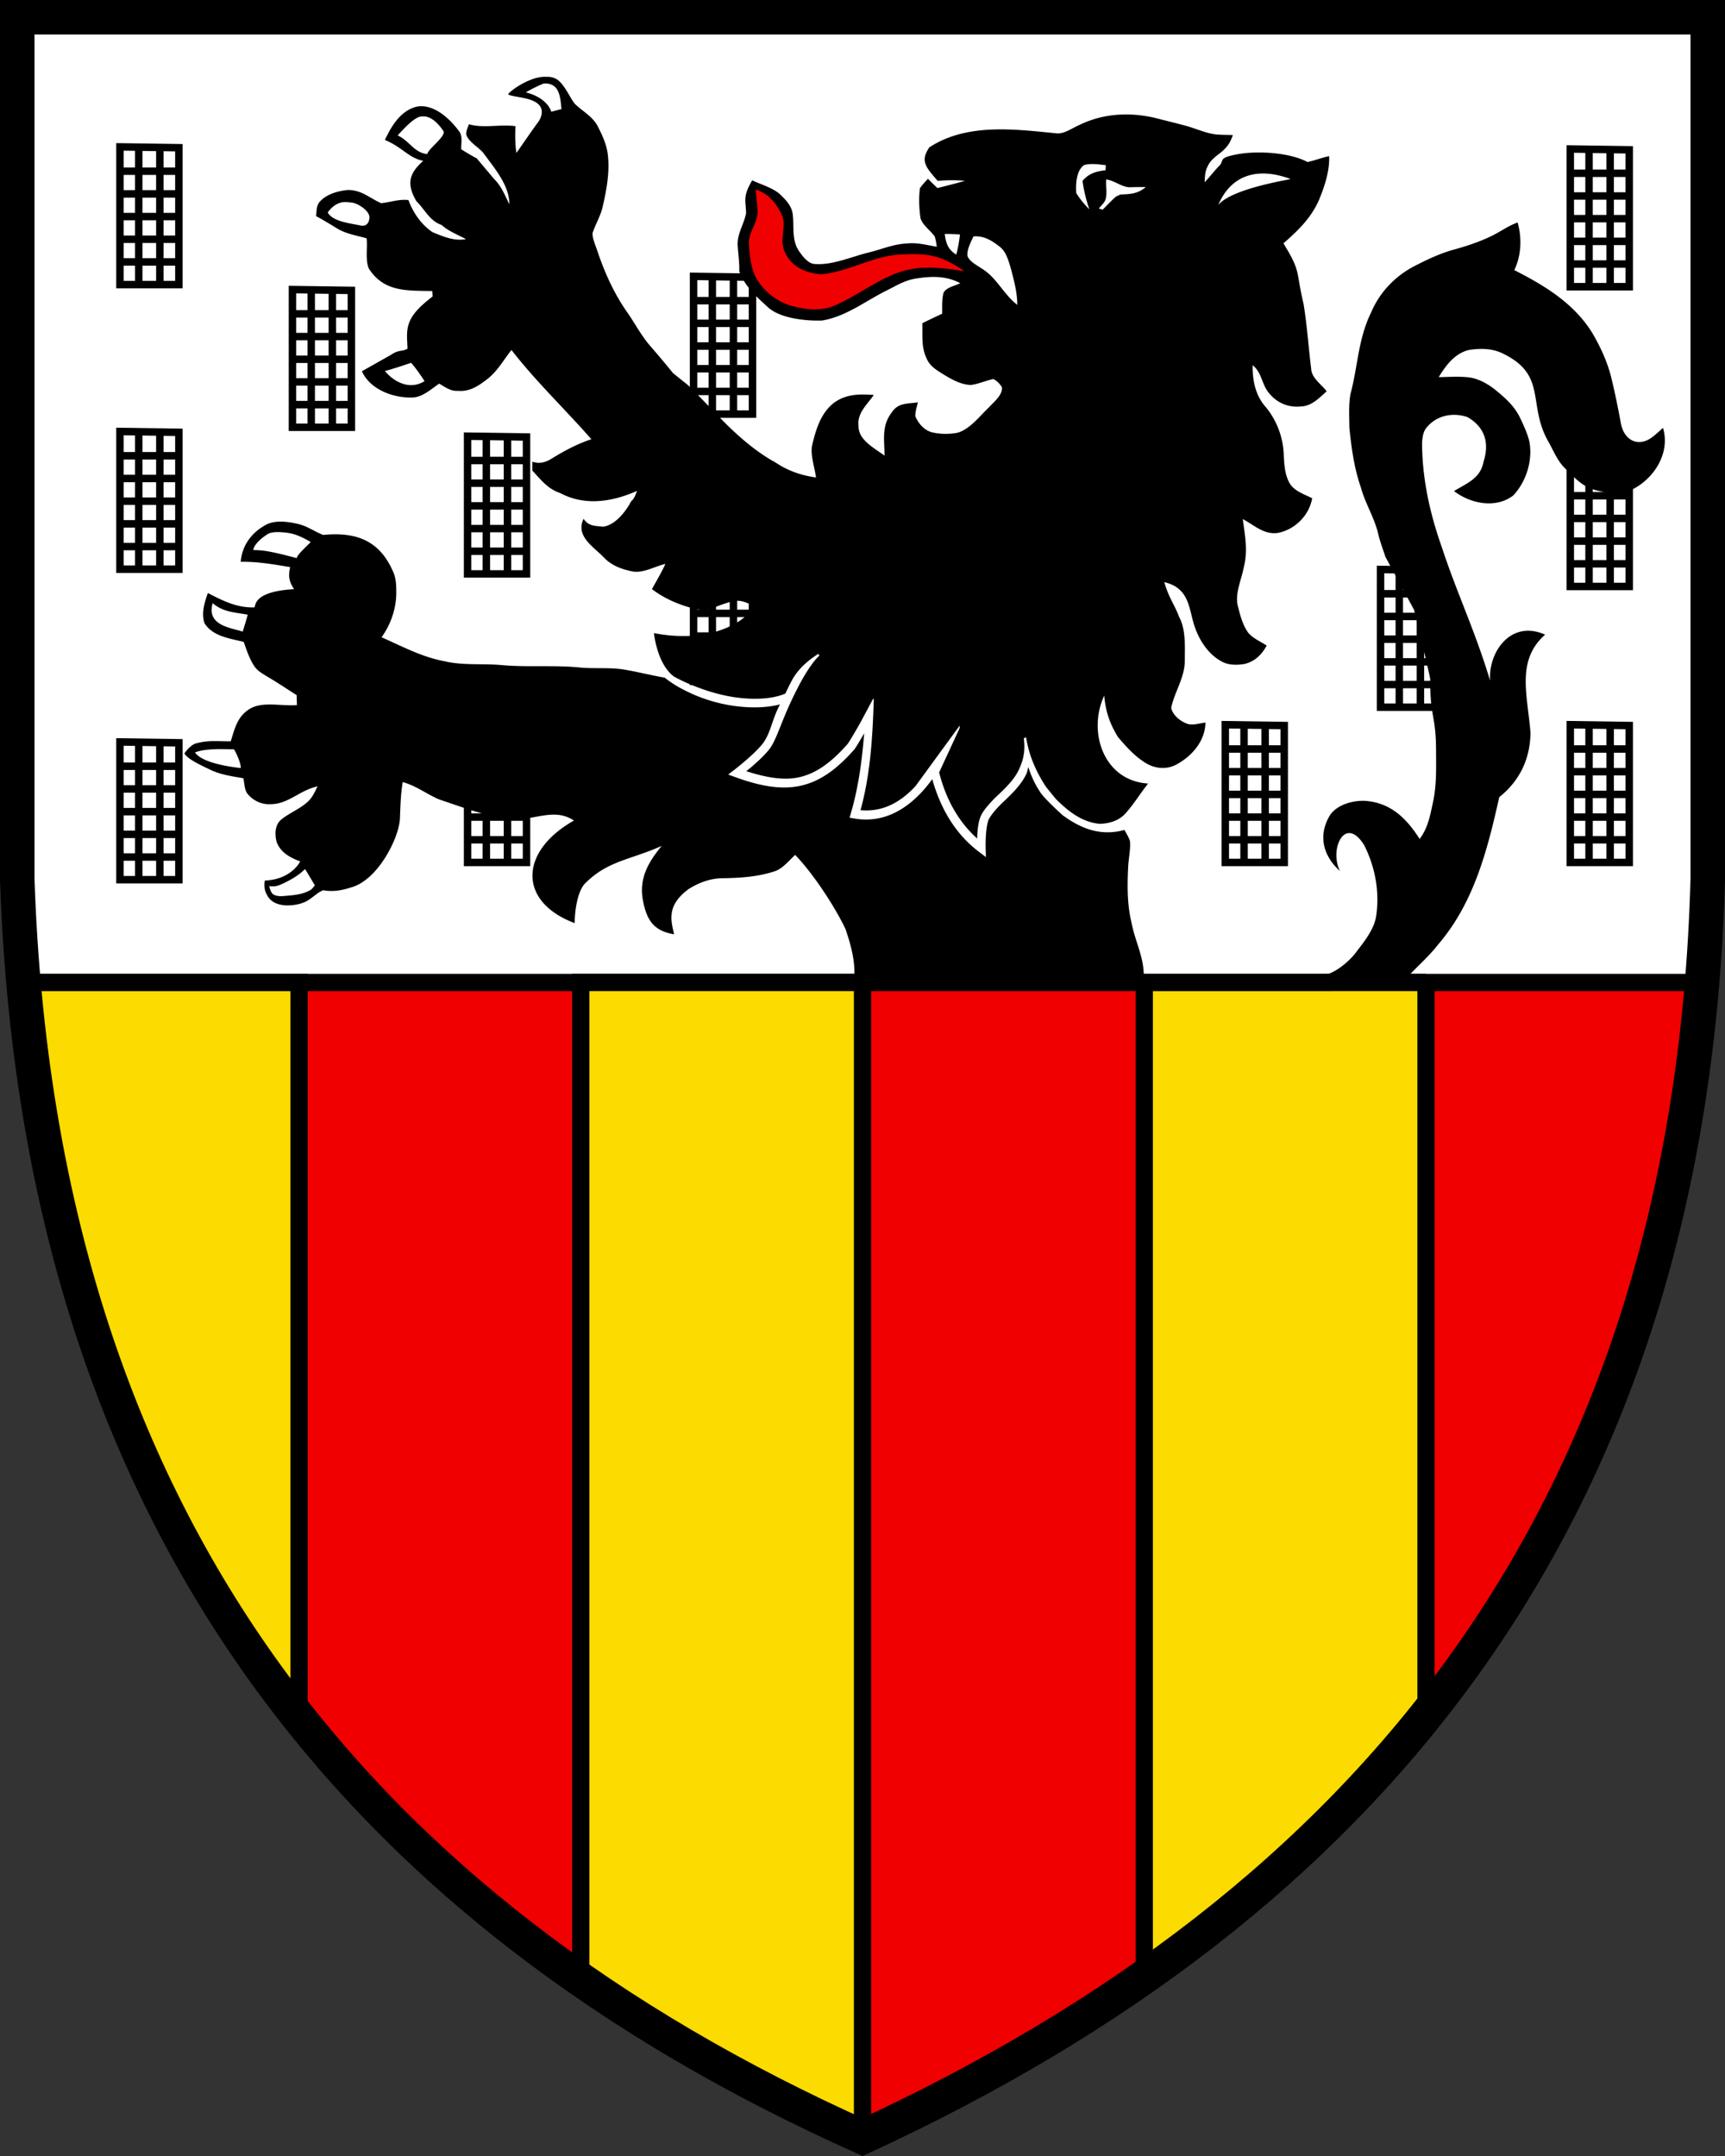 <?xml version="1.0" encoding="UTF-8"?>
<svg width="400" height="500" version="1.1" xmlns="http://www.w3.org/2000/svg">
<rect width="100%" height="100%" fill="#333333" stroke="none"/>
<path d="M5.647 3.202v199.84c.273 8.203.794 16.195 1.482 24.043H396.3a428.762 428.762 0 0 0 1.35-24.043V3.202h-392z" fill="#fff"/>
<path d="M107.56 167.19v33.684h15.393v-33.467zm1.73 1.754 2.62.037v3.856h-2.62zm4.348.062 3.17.045v3.786h-3.17zm4.9.069 2.684.039v3.723h-2.683zm-9.247 5.492h2.619v3.535h-2.62zm4.347 0h3.17v3.535h-3.17zm4.9 0h2.684v3.535h-2.683zm-9.247 5.266h2.619v3.53h-2.62zm4.347 0h3.17v3.53h-3.17zm4.9 0h2.684v3.53h-2.683zm-9.247 5.261h2.619v3.531h-2.62zm4.348 0h3.17v3.531h-3.17zm4.9 0h2.684v3.531h-2.684zm-9.248 5.262h2.619v3.531h-2.62zm4.348 0h3.17v3.531h-3.17zm4.9 0h2.684v3.531h-2.684zm-9.248 5.262h2.62v3.525h-2.62zm4.348 0h3.17v3.525h-3.17zm4.9 0h2.684v3.525h-2.684zM159.96 63.213v33.684h15.393V63.43zm1.73 1.754 2.62.037v3.855h-2.62zm4.348.062 3.17.045v3.785h-3.17zm4.9.069 2.684.039v3.723h-2.683zm-9.247 5.492h2.619v3.535h-2.62zm4.347 0h3.17v3.535h-3.17zm4.9 0h2.684v3.535h-2.683zm-9.247 5.266h2.619v3.53h-2.62zm4.347 0h3.17v3.53h-3.17zm4.9 0h2.684v3.53h-2.683zm-9.247 5.261h2.619v3.531h-2.62zm4.348 0h3.17v3.531h-3.17zm4.9 0h2.684v3.531h-2.684zm-9.248 5.262h2.619v3.531h-2.62zm4.348 0h3.17v3.531h-3.17zm4.9 0h2.684v3.531h-2.684zm-9.248 5.262h2.62v3.525h-2.62zm4.348 0h3.17v3.525h-3.17zm4.9 0h2.684v3.525h-2.684zM159.96 125.21v33.684h15.393v-33.467zm1.73 1.754 2.62.037v3.855h-2.62zm4.348.062 3.17.045v3.785h-3.17zm4.9.069 2.684.039v3.723h-2.683zm-9.247 5.492h2.619v3.535h-2.62zm4.347 0h3.17v3.535h-3.17zm4.9 0h2.684v3.535h-2.683zm-9.247 5.266h2.619v3.53h-2.62zm4.347 0h3.17v3.53h-3.17zm4.9 0h2.684v3.53h-2.683zm-9.247 5.261h2.619v3.531h-2.62zm4.348 0h3.17v3.531h-3.17zm4.9 0h2.684v3.531h-2.684zm-9.248 5.262h2.619v3.531h-2.62zm4.348 0h3.17v3.531h-3.17zm4.9 0h2.684v3.531h-2.684zm-9.248 5.262h2.62v3.525h-2.62zm4.348 0h3.17v3.525h-3.17zm4.9 0h2.684v3.525h-2.684zM319.26 131.19v33.684h15.393v-33.467zm1.73 1.754 2.62.037v3.856h-2.62zm4.348.062 3.17.045v3.786h-3.17zm4.9.069 2.684.039v3.723h-2.683zm-9.247 5.492h2.619v3.535h-2.62zm4.347 0h3.17v3.535h-3.17zm4.9 0h2.684v3.535h-2.683zm-9.247 5.266h2.619v3.53h-2.62zm4.347 0h3.17v3.53h-3.17zm4.9 0h2.684v3.53h-2.683zm-9.247 5.261h2.619v3.531h-2.62zm4.347 0h3.17v3.531h-3.17zm4.9 0h2.684v3.531h-2.683zm-9.247 5.262h2.619v3.531h-2.62zm4.348 0h3.17v3.531h-3.17zm4.9 0h2.684v3.531h-2.684zm-9.248 5.262h2.62v3.525h-2.62zm4.348 0h3.17v3.525h-3.17zm4.9 0h2.684v3.525h-2.684zm33.021-56.428v33.684h15.393v-33.467zm1.73 1.754 2.62.037v3.856h-2.62zm4.348.062 3.17.045v3.785h-3.17zm4.9.069 2.684.039v3.723h-2.683zm-9.247 5.492h2.619v3.535h-2.62zm4.347 0h3.17v3.535h-3.17zm4.9 0h2.684v3.535h-2.683zm-9.247 5.266h2.619v3.53h-2.62zm4.347 0h3.17v3.53h-3.17zm4.9 0h2.684v3.53h-2.683zm-9.247 5.261h2.619v3.532h-2.62zm4.347 0h3.17v3.532h-3.17zm4.9 0h2.684v3.532h-2.683zm-9.247 5.262h2.619v3.531h-2.62zm4.348 0h3.17v3.531h-3.17zm4.9 0h2.684v3.531h-2.684zm-9.248 5.262h2.62v3.525h-2.62zm4.348 0h3.17v3.525h-3.17zm4.9 0h2.684v3.525h-2.684zM222.033 69.714c.614 1.713 1.202 3.578.672 5.396a23.06 23.06 0 0 1-1.53.729c-.022-2.243-.567-4.176.858-6.125zm4.087-2.6c3.93 1.426 6.462 4.8 7.436 8.787a79.61 79.61 0 0 1-6.802-.062c-.687-1.504-1.755-3.217-1.844-4.889.141-1.315.77-2.604 1.21-3.836z"/>
<path d="M126.69 17.82c-3.584-.265-8.548 3.301-8.87 4.067 1.168.749 6.227.574 7.532 2.931.606 1.094.169 2.578-.701 3.684-1.682 2.29-3.26 4.652-4.904 6.963-.32-2.065-.305-4.123-.221-6.203-3.626-.493-7.326.549-10.795-.442-.241.765-.76 1.704-.592 2.506.676 1.682 2.699 2.724 3.899 4.092 2.441 3.359 6.141 7.587 6.068 11.947-1.043-2.085-1.808-4.155-3.506-5.832l-4.056-4.81c-1.227-.635-2.42-1.368-3.594-2.096-.047-1.405.418-3.114-.55-4.256-1.154-1.572-2.61-3.06-4.214-4.182-1.975-1.294-4.291-2.1-6.592-1.115-3.138 1.29-4.956 4.455-6.34 7.379 4.076 1.707 5.6 4.25 8.894 4.841-3.464 3.079-3.818 5.483-1.61 9.337 2.001 1.98 3.091 4.6 5.853 5.539 1.411 1.266 2.823 1.85 5.664 3.275-2.657.556-5.356-.613-7.793-1.619-2.651-1.834-4.42-4.437-5.553-7.43-2.221-.251-4.167.497-6.31.733-2.699-1.18-4.626-3.17-7.87-3.055-2.19.22-4.827.965-6.335 2.668-.88.901-.738 2.207-.906 3.375 1.635.88 3.216 1.838 4.799 2.813 2.169 1.33 4.493 1.651 6.923 2.337.257 2.238-.337 4.895.496 6.975 3.527 5.588 9.034 5.122 14.725 5.256.026.414.058.832.09 1.246-1.929 1.52-4.223 3.364-5.25 5.648-.985 2.075-.64 4.246-.577 6.472-1.184.723-2.006.159-3.851 1.436l-6.729 3.799c1.892 4.16 7.006 6.11 11.313 6.09 2.625.11 4.58-1.867 6.619-3.219 1.446.833 2.594 1.777 4.365 1.672 2.83.23 4.851-1.225 6.963-2.865 2.253-1.824 3.618-4.329 5.426-6.614 5.701 7.357 12.418 13.716 18.528 20.696-3.244 1.079-6.24 2.667-9.137 4.459-1.39.898-2.942 1.32-4.556.746l-.008 2.054c1.985 2.123 3.562 4.259 6.492 5.239 6.14 3.268 12.752 1.727 17.791-.508-.34.901-.62 1.76-1.363 2.426-1.245 2.354-3.657 5.495-6.504 5.878-1.572-.22-3.357-.015-4.516-1.84-1.917 4.008 2.18 6.382 4.705 8.967 1.735 1.855 4.062 2.714 6.499 3.217 2.54.54 5.266-1.141 7.771-1.723-.928 2.012-2.05 3.908-3.129 5.836 3.171 2.5 8.07 4.48 12.443 5.02 1.917-.691 3.8-1.523 5.76-2.045l.006-.004v.002c1.984-.61 3.139-.057 4.965.692.003 1.203-1.002 2.032-1.809 2.918 0 0-6.783 6.358-20.896 3.634 0 0 .681 7.12 4.615 10.057.83.467 1.737.923 2.729 1.37 4.455 1.965 9.622 3.62 15.19 3.784v.002c3.207.095 5.94-.32 7.94-1.203a65.544 65.544 0 0 1 1.483-2.998c1.354-2.562 3.621-4.575 6.113-6.185l.32.363c-1.568 1.413-3.354 4.28-4.663 6.758-4.032 7.628-4.805 11.675-6.701 14.61-1.035 1.451-2.792 3.073-4.32 4.398-.701.607-.795.659-1.296 1.064 4.89 1.573 8.911 2.18 12.334 1.389 3.864-.893 7.307-3.332 11.163-7.696.177-.23 1.101-1.671 2.978-4.988l2.955-5.537.133.225c-.277 8.686-.768 17.26-3.076 25.648 5.154.488 9.272-1.834 12.742-5.565l10.211-13.992c.118.169-.005.413-.008.62l-4.714 10.189c1.609 6.305 4.508 11.446 8.822 15.326.007-.239-.006-.213.007-.473.078-1.511.228-3.273.776-4.61.451-1.099 1.344-2.16 2.137-3.05a29.183 29.183 0 0 1 1.498-1.562l.013-.014c2.574-2.379 4.255-4.202 5.182-6.152.926-1.95 1.634-4.1 1.201-7.38l.525-.261c.675 4.311 2.354 8.095 4.66 11.57l2.278 2.797c2.866 2.825 5.983 5.34 10.154 5.729 2.243-.079 4.517-.748 6.031-2.498 1.897-2.133 3.401-4.614 5.172-6.852-10.257-.617-14.107-11.901-10.175-20.395.32 3.684 1.264 6.466 3.181 9.6 1.892 2.232 3.978 4.575 6.514 6.078 2.122 1.3 4.842 1.515 7.053.304 3.62-1.954 6.64-5.432 6.73-9.724-1.362.141-3.175.805-4.469.182-1.488-.587-3.14-1.965-3.48-3.579.765-3.762 3.128-6.911 3.16-10.972-.01-3.338.277-7.15-1.326-10.153-1.11-2.954-2.296-4.188-3.442-8.047 5.726 1.329 5.686 5.916 6.89 9.815 1.049 3.385 3.15 6.783 6.325 8.533 1.577.933 3.637.928 5.392.63 2.374-.556 4.014-2.17 5.141-4.266-1.404-.949-3.334-1.72-4.361-3.092-1.174-1.698-1.775-3.85-2.252-5.84-.886-2.898.748-6.28 1.299-9.194 1-3.862.289-7.366-.225-11.207 2.699 1.426 4.968 3.733 8.263 3.188 3.904-.833 7.132-4.058 7.829-8.02-1.683-.854-4.057-1.646-5.116-3.302-1.315-2.122-1.388-4.893-1.498-7.303-.24-3.862-1.73-7.677-4.234-10.643-2.332-2.65-3.023-6.173-2.95-9.61 2.233 1.823 2.054 4.544 3.909 6.614 1.844 2.2 4.44 3.254 7.316 2.955 2.5-.11 4.187-1.966 5.932-3.511-1.21-1.625-3.516-3.097-3.59-5.235-.629-5.014-.95-10.103-1.777-15.086-.56-2.242-.911-4.513-1.33-6.787-.545-2.74-1.929-4.851-3.322-7.209 3.384-2.966 6.445-5.906 8.263-10.119 1.294-3.133 2.468-6.685 2.332-10.102-1.708.346-3.328 1.006-5.025 1.368-3.885-2.144-11.317-2.695-16.123-1.825s-3.078 1.416-4.278 2.637c-1.215 1.226-2.23 2.625-3.441 3.867.063-1.262.062-2.452.654-3.605.703-1.604 1.982-2.389 3.282-3.447 1.378-1.19 2.011-2.154 2.603-3.883-1.383-.063-2.787-.021-4.16-.184-2.327-.325-4.466-1.357-6.803-1.986-2.2-.597-4.415-1.126-6.62-1.697-6-1.515-12.373-1.242-17.98 1.52-1.618.67-3.427 2.058-5.208 1.958-9.815-.977-20.922-2.467-29.643 3.26-.299.495-.594.98-.793 1.49s-.303 1.05-.225 1.654c.079.66.377 1.279.758 1.858s.847 1.117 1.256 1.615l.96 1.127c2.11-.168 4.21-.208 6.321-.004-2.106.618-4.244 1.136-6.371 1.676a94.34 94.34 0 0 1-2.195-2.154c-.635.702-1.327 1.4-1.856 2.191-.304 2.216-.189 4.596.1 6.813.382 1.671 2.362 3.002 3.316 4.365.267.765.357 1.603.498 2.394-2.358-.382-4.491-1.018-6.912-.756-3.212.142-5.826 1.347-8.934 2.102-3.882.948-8.295 2.945-12.314 2.662-1.598.032-2.903-1.725-3.737-2.898-1.786-2.578-1.194-5.502-1.488-8.41-.173-1.981-1.404-3.327-2.756-4.653-1.724-1.698-4.48-2.394-6.67-3.447-2.26 3.836-1.473 4.593-1.425 7.632-.451 2.49-1.997 4.56-1.956 7.268.116 2.054.436 4.081.383 6.156-.007 0-.014.003-.021.004l.01.033c1.407 3.696 4.084 5.987 6.949 8.596 2.976 2.384 8.547 2.94 12.236 2.83 5.518-.901 9.999-4.471 14.803-6.871 2.232-1.095 4.139-2.342 6.617-2.803 1.375-.236 2.743-.408 4.092-.434 2.247-.043 4.446.317 6.562 1.45-1.168.592-3.203.939-3.863 2.175-.456 1.536-.299 3.296-.346 4.89-1.535.738-3.085 1.446-4.6 2.222.11 2.945-.293 5.505 1.044 8.262.812 1.781 2.288 2.6 3.87 3.601 1.945 1.184 4.026 2.374 6.368 2.447 1.823-.235 3.443-1.025 5.215-1.376a5.068 5.068 0 0 1 1.964 1.912c.19 1.823-1.893 3.405-3.003 4.652-2.133 2.007-4.417 5.086-7.3 5.892-1.77.357-3.992.351-5.748-.068-1.886-.398-3.295-2.039-4.023-3.736-.037-1.07.346-2.207.592-3.244-2.374.372-4.497.017-6.006 2.26-2.49 3.211-1.74 6.349-1.735 10.095-2.3-1.74-6.16-3.622-6.02-6.97-.356-2.904 2.045-4.925 3.538-7.1-3.396-.23-6.545-.235-9.37 1.924-3.049 2.457-4.155 6.393-4.993 10.05-.283 2.327.66 4.844.959 7.155-3.39-.456-6.509-1.527-9.354-3.45-5.036-2.72-9.726-7.098-12.683-10.162-2.554-2.603-5.053-5.259-7.66-7.808l-3.452-2.77a230.546 230.546 0 0 0-5.25-6.257c-2.117-2.421-3.532-5.207-5.355-7.826-3.008-4.26-5.239-9.176-6.895-14.112-.43-1.352-1.148-2.798-1.18-4.218.666-2.117 1.865-3.978 2.358-6.168.922-3.988 1.693-8.128 1.18-12.21-.283-2.347-1.358-4.594-2.438-6.679-1.284-2.243-3.616-3.378-5.271-5.076-1.232-1.65-2.017-3.77-3.663-5.283-.848-.684-1.857-.947-2.863-.887zm-.554 1.545c3.618-.17 3.786 3.116 4.062 5.934-.786.204-1.573.4-2.353.61-.76-2.17-3.01-3.764-5.91-4.485 1.648-.994 4.026-2.058 4.2-2.059zM98.251 26.99h.004c1.901.043 3.576 1.903 4.539 3.371.801 1.132-3.51 4.153-3.724 5.374-3.102-.346-4.049-3.022-6.863-4.337 1.048-1.09 3.953-4.484 5.661-4.39.128-.014.257-.02.383-.018zm154.99 11.053c1.071-.008 2.18.153 3.181.268-.02.393-.043.786-.064 1.174-2.185.256-3.87.723-5.338 2.462.304 2.28.853 4.45 1.576 6.623-1.121-1.173-2.175-2.404-3.03-3.793-.146-1.996-.019-5.223 1.815-6.492.588-.171 1.217-.238 1.86-.242zm38.9 2.215h.002c1.953-.107 4.314.207 7.125 1.262-.394.159-13.67 2.217-16.776 6.019 2.025-4.748 5.455-7.043 9.649-7.281zm-35.619 1.357c2.055.278 3.737 1.945 5.744 1.803 1.143-.026 2.28-.057 3.418-.025-1.86 1.556-3.523 1.63-5.87 1.709-.357.173-.713.34-1.07.507-1.079.97-2.045 1.997-3.062 3.03l-.879-.283c.55-.713 1.361-1.356 1.588-2.227.378-1.452-.016-3.015.131-4.514zM81.082 46.95c.579.002 1.197.152 1.885.475 1.163.618 3.14 2.002 2.62 3.537-.12.959-.943 1.597-1.923 1.34-2.358-.503-6.481-.876-7.676-3.03 1.324-1.79 2.905-2.721 5.094-2.322zm270.83 4.65c-2.116.729-4.066 2.18-6.093 3.155-2.767 1.336-5.719 2.312-8.674 3.129-3.264.88-6.417 2.41-9.414 3.96-4.37 2.353-7.822 5.995-9.772 10.575-3.065 6.251-3.055 12.398-4.81 18.975-.45 2.546-.273 5.23-.252 7.812.487 4.695 1.101 9.349 2.668 13.834 1 3.746 3.138 6.97 4.008 10.748.414 1.735 1.038 3.39 1.593 5.073.025.055.006.105.026.16l6.69 12.377s3.745 15.391 3.745 16.056c0 9.254 1.355 8.318 1.37 16.678.015 3.977.14 8.013-.71 11.9-.65 3.06-1.167 5.978-3.095 8.53-2.861-4.468-6.433-8.323-12.47-8.825-2.972-.188-6.751.884-8.355 3.373-2.712 4.502-1.688 9.287 2.334 12.871-2.544-5.18 1.285-13.076 5.655-5.925 2.573 5.119 3.614 10.946 2.713 16.627-.545 3.023-2.839 5.817-4.662 8.216-1.164 1.583-4.1 4.351-6.92 5.137-.063.814 2.3-.336 2.25.479h16.691c2.382-2.56 4.94-4.747 7.06-7.487 8.329-9.69 11.44-21.986 14.165-34.16 4.622-3.686 7.174-8.744 7.244-14.933-.665-8.67-3.403-16.774 3.393-22.748-7.936-3.555-13.215 4.013-12.76 10.664-3.51-11.644-7.713-20.345-11.098-30.664-2.808-7.881-4.632-15.956-4.68-24.356.084-1.504.23-2.908 1.362-4.02 2.305-2.567 6.012-3.19 9.187-2.07 4.108 2.402 5.068 6.052 3.715 10.307-.73 3.933-3.8 4.96-6.86 6.84 3.852 2.924 9.649 4.138 13.735 1.025 3.04-3.233 4.563-8.147 3.74-12.533-.455-1.886-1.304-3.695-2.132-5.445-1.336-2.793-3.478-4.672-5.836-6.584-1.802-1.43-4.051-2.662-6.383-2.871-2.185-.21-4.47-.048-6.666-.016 1.677-2.746 3.711-5.498 7.012-6.305 2.74-.414 5.534-.393 8.04.922 10.092 4.955 5.536 11.677 10.284 20.172 1.31 2.29 2.169 4.64 3.992 6.394 1.73 1.698 3.591 3.772 5.897 4.637 2.442.933 5.176 1.184 7.77.953 5.628-1.608 11.017-8.245 9.019-14.996-1.2 1.006-2.443 2.358-3.91 2.955-2.776 1.074-5.15-.659-5.82-3.81-.676-3.642-1.4-7.278-2.285-10.877-.907-3.637-2.516-7.124-4.418-10.34-4.251-6.855-11.052-10.961-18.057-14.526 1.555-3.197 1.854-7.199.776-11.043zm-132.4 2.667c1.03-.006 2.065.058 3.092.1-.183 1.587-.451 3.145-.865 4.69-1.902-1.2-2.399-2.626-2.666-4.785.147-.004.292-.005.44-.005zm6.668.539c2.26-.032 4.028 1.136 5.762 2.511 1.294 1.053 1.829 2.898 2.31 4.428.781 2.887 1.646 5.98 1.636 8.965-3.364-2.662-4.717-6.31-8.317-8.479-1.069-.738-2.803-1.591-3.232-2.88-.157-1.515.79-3.17 1.383-4.522.155-.013.308-.021.459-.023zM95.33 84.135c1.168 1.33 2.137 2.777 3.117 4.25-3.306 2.085-6.916.366-9.195-2.332 2.054-.566 4.061-1.227 6.078-1.918zm-33.365 37.42c-3.432 1.734-5.858 4.809-6.14 8.734 3.883-.075 7.625.602 11.45 1.225-.418 2.08-.331 3.212.913 5.123-9.857.546-8.834 4.102-9.194 4.216-4.045.158-7.337-1.546-10.8-3.328-.776 2.327-1.525 4.476-.807 6.95 1.912 3.128 5.891 3.573 9.129 4.39.65 1.855 1.315 3.888 2.395 5.543.786 1.216 2.017 1.856 3.222 2.6 2.264 1.32 4.443 2.797 6.654 4.207.021.765.043 1.536.069 2.3-3.453.32-8.095-.973-11.06.956-2.81 1.792-3.35 4.483-4.294 7.443-2.64.042-5.135-.299-7.728.414-1.61.229-3.011 2.404-3.011 2.404.738 1.408 4.446 3.017 5.997 3.782 2.489 1.19 5 1.494 7.678 1.97.23 1.096.235 2.428.806 3.403 1.242 1.687 3.365 2.746 5.47 2.615 4.235-.031 6.56-3.137 10.915-4.143-.571 1.169-1.08 2.368-1.996 3.31-1.813 1.856-4.596 2.84-6.514 4.485-1.436 1.247-1.414 3.49-.948 5.172.99 2.484 3.087 3.533 5.44 4.455 0 0-2.015 4.199-8.196 4.425-.188.975-.13 2.267.425 3.179.822 1.839 2.62 2.499 4.521 2.588 1.87.036 4.03-.347 5.555-1.51.975-.666 1.933-1.602 3.049-2.006 2.112.405 4.246.067 6.389-.635 6.244-1.665 11.141-11.403 11.38-15.934.12-2.855.174-5.684.65-8.513 3.124.854 5.455 2.729 8.39 4.002l6.898 2.346 6.041 1.812 8.043.162c1.976-.328 3.862-.782 5.703-.775 1.553.006 3.082.345 4.63 1.377-12.533 7.033-13.165 18.767.157 23.779.069-3.347.739-7.287 2.295-9.068 5.315-5.42 10.397-5.487 17.887-8.829-3.284 4.006-5.392 7.797-4.254 13.094.871 4.055 2.33 6.58 7.125 7.403-.33-1.672-.791-3.15-.53-4.874.273-2.357 2.072-4.28 3.91-5.617 2.306-1.477 5.07-2.494 7.827-2.515 4.013-.058 8.082-.303 11.927-1.545 1.955-.545 3.491-2.522 4.948-3.864 3.835 3.915 8.995 11.566 11.66 17.157 1.2 3.5 2.283 7.358 2.062 11.093h67.12c.078-4.54-2-8.117-2.833-12.503-1.053-4.35-.997-8.717-.777-13.155.11-1.886.566-3.88.414-5.756-.267-.922-.828-1.782-1.289-2.62-5.417 1.467-9.905-.174-14.351-3.438 0 0-4.514-4.085-5.254-5.453-1.22-1.838-2.057-3.736-2.69-5.698-.159.516-.205 1.09-.435 1.576-1.116 2.348-2.998 4.33-5.618 6.75l-.011.012c-.018.017-.65.621-1.373 1.434-.735.824-1.54 1.895-1.78 2.478-.336.82-.558 2.531-.63 3.955-.073 1.425-.038 2.584-.038 2.584l.061 2.092-1.666-1.263c-5.38-4.081-8.818-9.885-10.777-16.801-.77 1.032-1.566 2.047-2.432 2.978-3.987 4.286-9.19 7.26-15.64 6.14l-1.106-.192.316-1.075c1.773-6.043 2.57-12.23 3.078-18.498-.189.328-.196.347-.416.723-.349.6-.703 1.196-1.064 1.789-.33.538-.579.94-.816 1.238l-.032.04c-4.01 4.541-7.831 7.317-12.228 8.333s-9.24.256-15.266-1.931l-1.713-.621 1.443-1.112s1.253-.966 2.735-2.25c1.481-1.284 3.196-2.916 4.002-4.047 1.724-2.42 2.012-5.503 3.844-8.865-2 .52-4.316.754-6.766.682a36.135 36.135 0 0 1-15.739-4.152 26.224 26.224 0 0 1-4.246-2.727c-2.759-.478-7.098-1.5-8.582-1.73-3.573-.734-6.942-.326-10.515-.573-6.09-.676-12.231-.079-18.346-.582-4.784-.476-9.125.142-13.756-.953-5.23-1.006-9.59-3.385-14.447-5.533 2.054-2.893 3.266-6.252 3.402-9.805.016-2.033.046-3.917-.902-5.777-3.24-7.164-8.853-8.85-16.04-8.148-2.006-.765-3.67-2.06-5.827-2.541-2.602-.617-5.192-.843-7.153.037zm.066 2.33c1.015-.654 3.124-.461 3.225-.455 2.62.173 3.925.643 6.802 2.263-1.394 1.437-3.177 3.008-3.256 3.742-6.545-1.749-8.002-1.837-10.063-1.873 0 0-.016-1.54 3.292-3.676zm-4.588 18.671a86.613 86.613 0 0 1-1.177 3.928c-2.531-.89-8.468-1.329-6.956-6.61 2.48 2.125 5.118 2.114 8.133 2.683zm-3.189 31.206c.65 1.067 1.606 3.242 1.58 4.347 0 0-8.775-.761-10.614-3.622 2.689-.997 6.403-.721 9.034-.725z"/>
<path d="M181.287 49.802c1.221 2.792-.691 5.737.718 8.682 1.452 3.401 5.046 4.968 8.552 5.12 6.089-.54 12.193-4.381 18.324-4.575 2.96-.141 6.173-.262 8.987.791 2.09.724 3.966 1.834 5.795 3.066-4.768-.697-9.238-1.389-14.006-.105-5.586 1.53-10.821 5.853-16.066 8.049-3.118 1.399-6.681.99-9.893.152-3.49-.944-6.456-3.302-8.295-6.393-1.29-2.3-1.567-5.277-1.745-7.86-.184-2.793 1.844-4.69 2.007-7.331.084-1.21-.44-4.214-.413-5.435 2.902.895 4.734 3.135 6.035 5.839z" fill="#f00000"/>
<path d="M5.48 227.85C17.36 363.4 90.341 446.48 200 495.61c110.52-50.968 183.53-134.06 194.65-267.76H5.48z" fill="#f00000" stroke="#000" stroke-width="4"/>
<path d="M134.67 227.85v231.18c19.936 13.872 41.772 26.024 65.333 36.578v-267.76H134.67zm196 0-65.332.002v230.55c24.99-17.522 46.92-37.625 65.332-60.66v-169.9zm-325.18.002c6.13 69.94 28.534 125.9 63.851 170.44v-170.44z" fill="#fcdb00" stroke="#000" stroke-width="4"/>
<path d="M26.952 33.188v33.684h15.393V33.405zm1.73 1.754 2.62.037v3.856h-2.62zm4.348.062 3.17.045v3.786h-3.17zm4.9.069 2.684.039v3.723h-2.683zm-9.247 5.492h2.619V44.1h-2.62zm4.347 0h3.17V44.1h-3.17zm4.9 0h2.684V44.1h-2.683zm-9.247 5.266h2.619v3.53h-2.62zm4.347 0h3.17v3.53h-3.17zm4.9 0h2.684v3.53h-2.683zm-9.247 5.261h2.619v3.531h-2.62zm4.348 0h3.17v3.531h-3.17zm4.9 0h2.684v3.531H37.93zm-9.248 5.262h2.619v3.531h-2.62zm4.348 0h3.17v3.531h-3.17zm4.9 0h2.684v3.531H37.93zm-9.248 5.262h2.62v3.525h-2.62zm4.348 0h3.17v3.525h-3.17zm4.9 0h2.684v3.525H37.93z"/>
<path d="M396 3.998H4v199.84c5 149.88 80 239.81 196 291.77 117-53.957 192-143.88 196-291.77z" fill="none" stroke="#000" stroke-width="8"/>
<path d="M26.952 99.188v33.684h15.393V99.405zm1.73 1.754 2.62.037v3.856h-2.62zm4.348.062 3.17.045v3.785h-3.17zm4.9.069 2.684.039v3.723h-2.683zm-9.247 5.492h2.619v3.535h-2.62zm4.347 0h3.17v3.535h-3.17zm4.9 0h2.684v3.535h-2.683zm-9.247 5.266h2.619v3.53h-2.62zm4.347 0h3.17v3.53h-3.17zm4.9 0h2.684v3.53h-2.683zm-9.247 5.261h2.619v3.532h-2.62zm4.348 0h3.17v3.532h-3.17zm4.9 0h2.684v3.532H37.93zm-9.248 5.262h2.619v3.531h-2.62zm4.348 0h3.17v3.531h-3.17zm4.9 0h2.684v3.531H37.93zm-9.248 5.262h2.62v3.525h-2.62zm4.348 0h3.17v3.525h-3.17zm4.9 0h2.684v3.525H37.93zM26.952 171.19v33.684h15.393v-33.467zm1.73 1.754 2.62.037v3.856h-2.62zm4.348.062 3.17.045v3.786h-3.17zm4.9.069 2.684.039v3.723h-2.683zm-9.247 5.492h2.619v3.535h-2.62zm4.347 0h3.17v3.535h-3.17zm4.9 0h2.684v3.535h-2.683zm-9.247 5.266h2.619v3.53h-2.62zm4.347 0h3.17v3.53h-3.17zm4.9 0h2.684v3.53h-2.683zm-9.247 5.261h2.619v3.531h-2.62zm4.348 0h3.17v3.531h-3.17zm4.9 0h2.684v3.531H37.93zm-9.248 5.262h2.619v3.531h-2.62zm4.348 0h3.17v3.531h-3.17zm4.9 0h2.684v3.531H37.93zm-9.248 5.262h2.62v3.525h-2.62zm4.348 0h3.17v3.525h-3.17zm4.9 0h2.684v3.525H37.93zM66.952 66.279v33.684h15.393V66.496zm1.73 1.754 2.62.037v3.856h-2.62zm4.348.062 3.17.045v3.785h-3.17zm4.9.069 2.684.039v3.723h-2.683zm-9.247 5.492h2.619v3.535h-2.62zm4.347 0h3.17v3.535h-3.17zm4.9 0h2.684v3.535h-2.683zm-9.247 5.266h2.619v3.53h-2.62zm4.347 0h3.17v3.53h-3.17zm4.9 0h2.684v3.53h-2.683zm-9.247 5.261h2.619v3.531h-2.62zm4.348 0h3.17v3.531h-3.17zm4.9 0h2.684v3.531H77.93zm-9.248 5.262h2.619v3.531h-2.62zm4.348 0h3.17v3.531h-3.17zm4.9 0h2.684v3.531H77.93zm-9.248 5.262h2.62v3.525h-2.62zm4.348 0h3.17v3.525h-3.17zm4.9 0h2.684v3.525H77.93zm29.629 5.573v33.684h15.393v-33.467zm1.73 1.754 2.62.037v3.856h-2.62zm4.348.062 3.17.045v3.785h-3.17zm4.9.069 2.684.039v3.723h-2.683zm-9.247 5.492h2.619v3.535h-2.62zm4.347 0h3.17v3.535h-3.17zm4.9 0h2.684v3.535h-2.683zm-9.247 5.266h2.619v3.53h-2.62zm4.347 0h3.17v3.53h-3.17zm4.9 0h2.684v3.53h-2.683zm-9.247 5.261h2.619v3.532h-2.62zm4.348 0h3.17v3.532h-3.17zm4.9 0h2.684v3.532h-2.684zm-9.248 5.262h2.619v3.531h-2.62zm4.348 0h3.17v3.531h-3.17zm4.9 0h2.684v3.531h-2.684zm-9.248 5.262h2.62v3.525h-2.62zm4.348 0h3.17v3.525h-3.17zm4.9 0h2.684v3.525h-2.684zM283.26 167.19v33.684h15.393v-33.467zm1.73 1.754 2.62.037v3.856h-2.62zm4.348.062 3.17.045v3.786h-3.17zm4.9.069 2.684.039v3.723h-2.683zm-9.247 5.492h2.619v3.535h-2.62zm4.347 0h3.17v3.535h-3.17zm4.9 0h2.684v3.535h-2.683zm-9.247 5.266h2.619v3.53h-2.62zm4.347 0h3.17v3.53h-3.17zm4.9 0h2.684v3.53h-2.683zm-9.247 5.261h2.619v3.531h-2.62zm4.347 0h3.17v3.531h-3.17zm4.9 0h2.684v3.531h-2.683zm-9.247 5.262h2.619v3.531h-2.62zm4.348 0h3.17v3.531h-3.17zm4.9 0h2.684v3.531h-2.684zm-9.248 5.262h2.62v3.525h-2.62zm4.348 0h3.17v3.525h-3.17zm4.9 0h2.684v3.525h-2.684zm69.021-28.428v33.684h15.393v-33.467zm1.73 1.754 2.62.037v3.856h-2.62zm4.348.062 3.17.045v3.786h-3.17zm4.9.069 2.684.039v3.723h-2.683zm-9.247 5.492h2.619v3.535h-2.62zm4.347 0h3.17v3.535h-3.17zm4.9 0h2.684v3.535h-2.683zm-9.247 5.266h2.619v3.53h-2.62zm4.347 0h3.17v3.53h-3.17zm4.9 0h2.684v3.53h-2.683zm-9.247 5.261h2.619v3.531h-2.62zm4.347 0h3.17v3.531h-3.17zm4.9 0h2.684v3.531h-2.683zm-9.247 5.262h2.619v3.531h-2.62zm4.348 0h3.17v3.531h-3.17zm4.9 0h2.684v3.531h-2.684zm-9.248 5.262h2.62v3.525h-2.62zm4.348 0h3.17v3.525h-3.17zm4.9 0h2.684v3.525h-2.684zM363.26 33.674v33.684h15.393V33.891zm1.73 1.754 2.62.037v3.856h-2.62zm4.348.062 3.17.045v3.786h-3.17zm4.9.069 2.684.039v3.723h-2.683zm-9.247 5.492h2.619v3.535h-2.62zm4.347 0h3.17v3.535h-3.17zm4.9 0h2.684v3.535h-2.683zm-9.247 5.266h2.619v3.53h-2.62zm4.347 0h3.17v3.53h-3.17zm4.9 0h2.684v3.53h-2.683zm-9.247 5.261h2.619v3.531h-2.62zm4.347 0h3.17v3.531h-3.17zm4.9 0h2.684v3.531h-2.683zm-9.247 5.262h2.619v3.531h-2.62zm4.348 0h3.17v3.531h-3.17zm4.9 0h2.684v3.531h-2.684zm-9.248 5.262h2.62v3.525h-2.62zm4.348 0h3.17v3.525h-3.17zm4.9 0h2.684v3.525h-2.684z"/>
<path d="M70.741 201.54c.215.333 2.261 3.777 2.261 3.777s-.586.83-1.011 1.082c-1.507.893-3.345 1.163-5.09 1.302-1.199.095-2.605.357-3.592-.33-.562-.39-.889-1.851-.889-1.851s1.12.09 1.66-.033c1.188-.268 3.33-1.506 3.33-1.506a14.994 14.994 0 0 0 3.331-2.44z" fill="#fff"/>
</svg>
